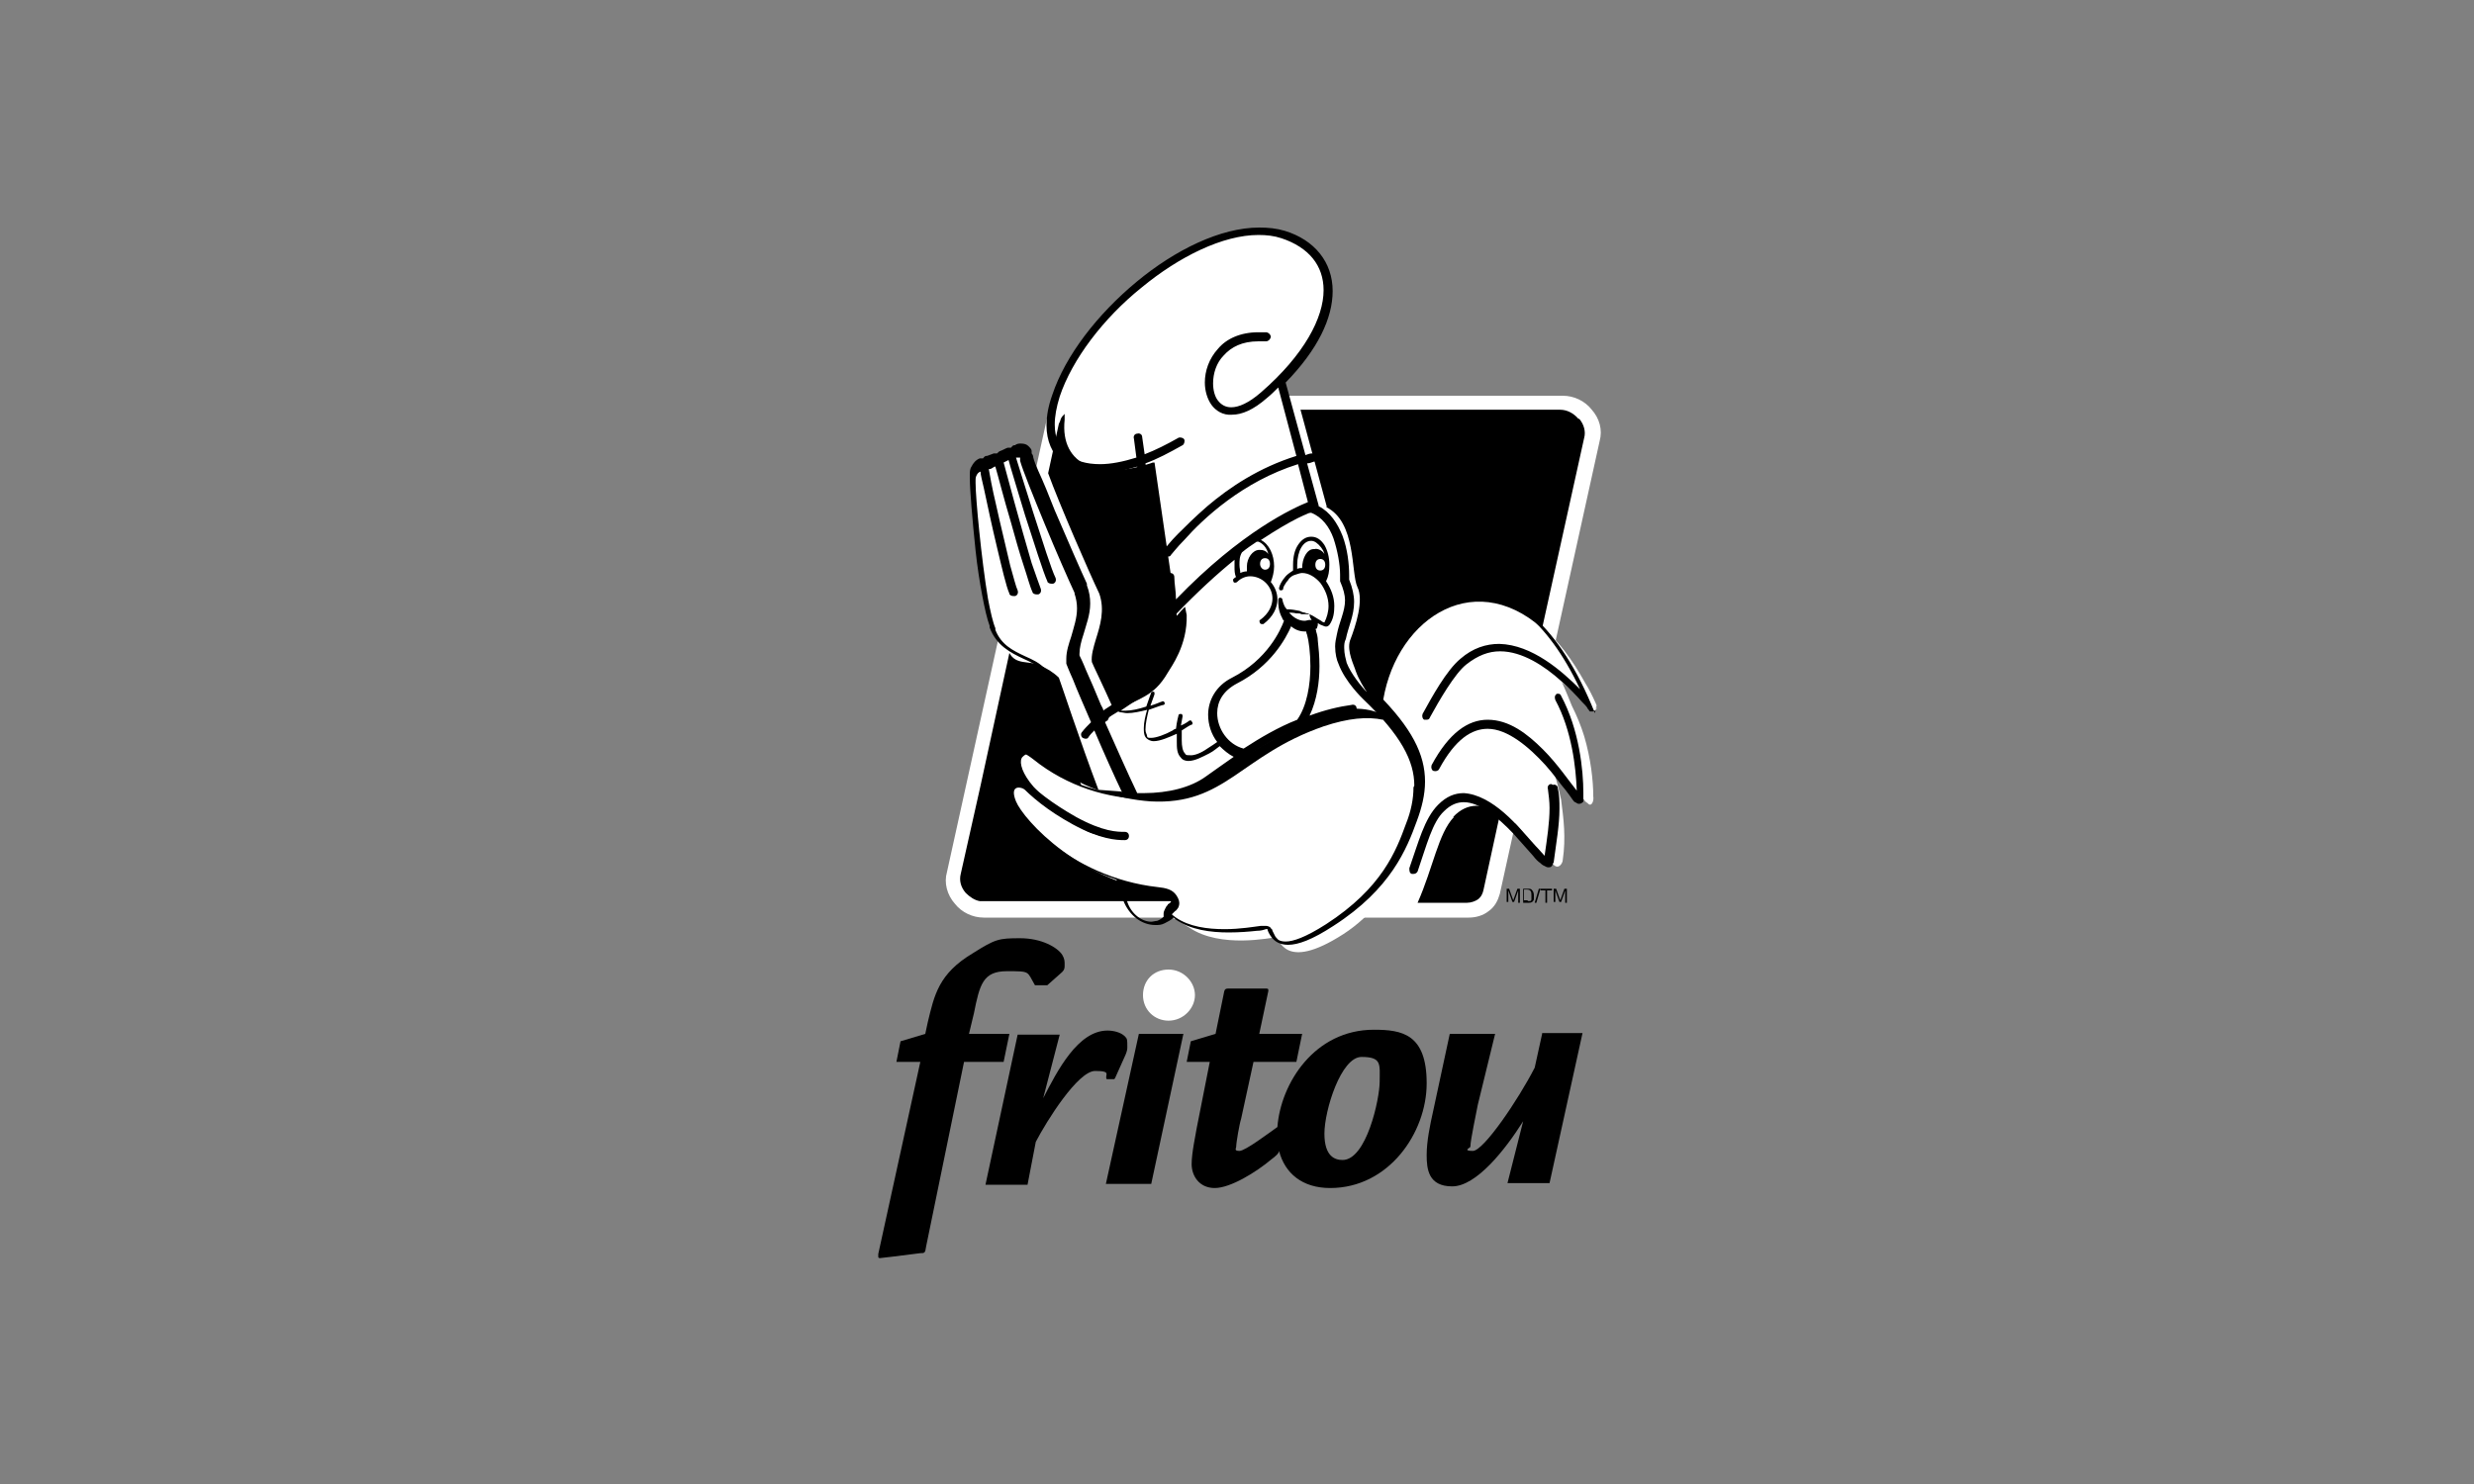 <?xml version="1.0" encoding="UTF-8"?>
<svg id="Calque_1" xmlns="http://www.w3.org/2000/svg" version="1.1" viewBox="0 0 300 180">
  <rect x="0" y="0" width="300" height="180" fill="#808080" stroke="none"/>
  <!-- Generator: Adobe Illustrator 29.8.2, SVG Export Plug-In . SVG Version: 2.1.1 Build 3)  -->
  <defs>
    <style>
      .st0 {
        fill: none;
      }

      .st1 {
        stroke: #fff;
        stroke-width: 1.6px;
      }

      .st1, .st2 {
        fill: #fff;
      }
    </style>
  </defs>
  <path class="st2" d="M133.3,86.4c-1.6-3.5-2.8-6.3-2.9-6.6,0-.9.2-1.8.5-2.8.5-1.6,1.1-3.5.4-5.5,0,0,0,0,0-.1-1.2-2.5-4.9-11-6.2-14.6-.3-.9-.5-1.5-.5-1.6-.1-.3-.5-.8-1.3-.5,0,0,0,0,0,0,0,0,0,0-.1,0-.1,0-.2.2-.3.3,0,0,0,.2,0,.3-.1-.2-.3-.3-.5-.2-.3.1-.6.3-.9.4-.2,0-.3.3-.3.6,0-.2-.3-.3-.5-.2-.3.1-.5.2-.8.3,0,0,0,0-.1,0-.2,0-.3.3-.3.6,0,0,0-.1-.1-.2,0,0-.2,0-.3,0,0,0,0,0,0,0,0,0,0,0,0,0-.8.3-1,1.1-.9,1.5-.2.7,1,15,2.4,18.2,0,0,0,.1,0,.2.1.3.2.5.4.8.8,1.5,2.2,2.1,3.5,2.7.9.4,1.8.9,2.3,1.5.2.5,2.6,7.7,4.8,13.6l2.7.2,3.6.3c-1.3-3-2.9-6.5-4.1-9.4Z"/>
  <path class="st2" d="M155.5,45.9s.2-.2.2-.2c7.9-8.2,6.5-15.2-.2-17.3-9.1-2.8-24.1,9.2-27.5,19.5-.2.7-.4,1.4-.5,2.1-1,6.3,4.1,8.2,10.7,5.9h.2c0,0,2.8,18.2,2.8,18.2l-.3.7s.7-.8,1.1-1.2c9.2-9,14-10.5,17.3-11.5.3,0,.7-.1.7-.1l-3.5-12.6-.9-3.4Z"/>
  <g>
    <path class="st1" d="M116.4,106.2l1.1-5,.6-2.6,9.6-43.7.3-1.2.5-2.4c.1-.5.4-.9.7-1.2.4-.3.8-.4,1.3-.4h2.5s1.3,0,1.3,0h46.8s2.8,0,2.8,0h5.4c.8,0,1.7.4,2.2,1.1.6.7.8,1.5.7,2.3l-1.1,5-.6,2.6-9.6,43.7-.3,1.2-.5,2.4c-.1.5-.4.9-.7,1.2-.4.3-.8.4-1.3.4h-58.8c-.8,0-1.6-.4-2.2-1.1-.6-.7-.8-1.5-.7-2.3"/>
    <path class="st1" d="M178.1,110.5h-58.8c-1.1,0-2.2-.5-2.9-1.4-.8-.9-1.1-2.1-.8-3.1l12.1-54.9c.1-.7.5-1.3,1.1-1.7.5-.4,1.2-.6,1.9-.6h3.9s54.9,0,54.9,0c1.1,0,2.2.5,2.9,1.4.8.9,1.1,2,.8,3.1l-12.1,54.9c-.2.7-.5,1.3-1.1,1.7-.5.4-1.2.6-1.9.6ZM130.5,50.7c-.3,0-.6,0-.8.2-.2.2-.3.4-.4.6l-12.1,54.9c-.1.5,0,1.1.5,1.5.4.5,1,.8,1.5.8h8.2s50.6,0,50.6,0c.3,0,.6,0,.8-.2.2-.1.3-.4.4-.6l.8-3.6,11.3-51.3c.1-.5,0-1.1-.5-1.5-.4-.5-1-.8-1.5-.8h-58.8Z"/>
  </g>
  <g>
    <path d="M122.3,125.4h-4.8l.6-2.5c.7-3.5,1.1-5.1,4-5.1s2.4,0,3.4,1.7h1.5l1.8-1.6c.3-.3.3-.5.3-.9s0-.7-.3-1.2c-.6-.9-2.5-2-5.1-2s-3,.1-5.7,1.8c-4.2,2.5-4.7,5.1-5.5,8.4l-.3,1.4-3,.9-.5,2.5h2.9l-5.1,23.3c0,0,0,.2,0,.3,0,.1,0,.2.2.2s2.5-.3,4.9-.6c.5,0,.6,0,.7-.8l4.6-22.4h4.8l.7-3.4Z"/>
    <path d="M135.2,130.8l1.3-2.9c.2-.5.2-.7.2-.9,0-.9,0-1-.3-1.3-.5-.5-1.4-.7-2.1-.7-3.6,0-6.1,4.9-7.8,8.2l2-7.7h-5.1l-3.9,18.2h5.1l1-5.2c1.3-2.5,5.1-8.6,7.2-8.6s1.1.5,1.4,1h.9Z"/>
    <path class="st2" d="M141.7,123.8c1.8,0,3.2-1.5,3.2-3.1s-1.4-3.1-3.2-3.1-3.1,1.3-3.1,3.1,1.4,3.1,3.1,3.1Z"/>
    <polygon points="134.1 143.6 139.6 143.6 143.5 125.4 138.1 125.4 134.1 143.6"/>
    <path d="M166.6,124.9c-7.2,0-11.3,6.5-11.7,11.8h0c-1,.7-3.9,2.9-4.6,2.9s-.4-.3-.4-.5c0-.5.4-2.8.6-3.4l1.5-6.9h5.2l.7-3.4h-5.2l1.1-5.2c0-.3,0-.3-.5-.3h-4.1c-.6,0-.7,0-.8.6l-1,4.9-3,.9-.5,2.5h2.8l-1.6,8.1c-.1.7-.6,2.9-.6,4.3s.9,2.9,2.8,2.9,5-1.9,6.9-3.5c.4-.3.9-.7.9-1h0c.7,2.7,2.8,4.5,6.2,4.5,7.1,0,11.7-6.7,11.7-12.7s-3-6.5-6.4-6.5ZM162.8,140.7c-.9,0-2.2-.4-2.2-3.2s2-9.3,4.5-9.3,2.2.9,2.2,3-1.6,9.5-4.5,9.5Z"/>
    <path d="M187,125.4l-.9,4.1c-2,3.9-6.2,10.1-7.5,10.1s-.3-.4-.3-.5c0-.8.7-4,.9-5.1l2.1-8.6h-5.5l-2,9.3c-.4,1.8-.8,3.7-.8,5.4s.2,3.8,3.1,3.8,6.4-4.4,8.6-7.9l-1.9,7.5h5.1l4-18.2h-4.9Z"/>
  </g>
  <g>
    <path class="st2" d="M157.8,88.1s0,0,0,0c0,0-.1,0-.2,0h.1Z"/>
    <path class="st2" d="M192.3,85.3c.4.3.7.6,1,.9.2,0,.5-.3.2-.9-.4-.9-.8-1.7-1.3-2.5-1.6-2.9-3.3-5.1-5.1-6.7-8.6-7.6-18.2-.8-19.3,9.6v.2c-.1-.2-.3-.3-.5-.5,0,0-2.1-2.1-2.8-4.1-.2-.6-1.1-2.4-.7-3.7.4-2.4,1.6-4.6.9-6.5-1-2.3.2-6.9-4.1-9.6-.6-.4-.9,0-1.8-.5,0,0-4.2-2.2-15,9.9-.8.9.3,2.4.2,3.7-.1,4.1-1.8,6.3-2.3,7-1.9,3.2-3.7,3.5-6.6,5.5-2.5,1.6-1.9,4.8-2.1,7.8,2.2.8,3.4,1.3,5.6,1.4,3.4.2,6.6-.6,8.7-2.1,2.5-1.8,6.5-4.3,10.4-6.2l-3.3,1.1-3.6,2.4c-3.7-.4-5.7-6.3-1-8.9,4.5-2.5,5.8-5.8,6.2-6.9.2-.7,1.4-.5,2.2,0,1.4,1,2.2,8.3-.4,12.2.6-.3,1.2-.5,1.7-.8,3.6-1.5,6.3-1.4,8.3-.4v.6c-1.8-.5-4.1-.3-7.2.8-10.1,3.5-11.9,9.6-21,9.1-4.1-.2-8.6-1.7-12.3-4.7-1.4-1.1-2.5-1.5-3.2-.7-.8.8.5,4.5,7.8,8.5.8.5,1.6.6,2.3.8,1.2.3.3.7-1.2.1-.4-.2-1.1-.4-1.5-.6-2.9-1.6-5.9-3.7-6.8-4.6-.6-.6-2.3-1-1.4,1.2.9,2.2,7.9,10.1,18.9,11.2,1.2.1-.5,1.6-.4,2.2.1.8.5.7,2.4,1.9,3.8,2.6,10,1.2,10.5,1.2s.9,4.3,8.2-.4c1.7-1.1,3.2-2.5,4.4-4h4.8c1.8-4.3,2.5-8.3,4.4-10.4,1.8-2,3.8-1.7,5.7-.4,2.1,1.4,3.4,4,4.7,5.6.3.4,1.3.5,1.5.8.6.6,1.1-.2,1.1-.6.4-2.7.1-5-.2-7.3-.2-.9-.7-3.1-1-3.6-1.3-2.7-2.2-3.2-3.7-4.3-1.2-.8-3,0-4,0-3.8-.6-6.1,2.4-6.4,2.9,0,0,0,0,0,0,0,0,0,0,0,0,3.6-5.4,6.9-5.1,9.8-3.3,1.9,1.2,2.6,1.9,3.7,3.4,0,0,.3.5.3.5.7.7,2.2,2.8,2.7,3.5.5.7,1,.4,1.4.9.1.2.2.3.4.4.5.6.8-.3.7-.8,0-1.9-.3-4.6-1.1-7.3-.4-1.3-.9-2.5-1.5-3.7,0,0-1-2.5-1.2-2.8-1.7-1.4-2.4-1.9-3.8-2.5-8.4-3.8-12,5.5-12.4,6.2,0,0,1.5-5.1,6.1-6.9,1.8-.7,4.2,0,6.6,1.2,1.1.6,2.2,1.3,3.3,2,0-.1-.2-.3-.3-.4,1.1.8,2.1,1.7,2.9,2.5,0,0,.2.1.3.2Z"/>
  </g>
  <g>
    <path d="M176.3,99.1c-1.9,2-2.5,6.1-4.4,10.4h6c.5,0,1-.2,1.3-.4.4-.3.6-.7.7-1.2l2-9.2c-1.9-1.2-3.9-1.5-5.7.4Z"/>
    <path d="M157.5,88.1c-4,1.9-7.9,4.4-10.4,6.2-2.1,1.5-5.3,2.2-8.7,2.1-1,0-1.8-.2-2.5-.4l-2.7-.2c-2.2-5.8-4.6-13.1-4.8-13.6-.6-.6-1.4-1.1-2.3-1.5-1.3-.6-2.9,0-3.7-1.5l-3.5,16.1-2.4,10.7c-.2.8,0,1.6.6,2.3.5.5,1.1.9,1.7,1,.2,0,.3,0,.5,0h23c.3-.5.4-.9-.2-.9-11-1.1-18-9-18.9-11.2-.9-2.2.8-1.8,1.4-1.2.9.9,4,3,6.8,4.6.5.3,1.1.5,1.5.6,1.5.6,2.4.2,1.2-.1-.7-.2-1.4-.3-2.3-.8-7.3-4-8.6-7.7-7.8-8.5.8-.8,1.8-.4,3.2.7,3.7,3,8.2,4.4,12.3,4.7,9.1.5,10.9-5.6,21-9.1,3-1,5.3-1.2,7.2-.8v-.6c-2-1-4.8-1.1-8.4.4-.6.2-1.2.5-1.7.8"/>
    <path d="M150.6,91.6"/>
    <path d="M133.3,72c.7,2,.1,3.9-.4,5.5-.3,1-.6,2-.5,2.8.1.3,1.2,2.5,2.8,6.1,2.8-1.8,4.6-1.7,6.4-4.8.4-.7,2.4-3.3,2.3-7,0-.1-.2-.9-.2-1-.4.4-.6.6-1,1.1l-2.7-18.6h-.2c-6.3,2.2-11.3.5-10.7-5.2,0-.2,0-.4,0-.7-.2.2-.4.4-.5.7,0,.1-.1.3-.2.5l-1.3,6c1.3,3.6,5,12.1,6.2,14.6,0,0,0,0,0,.1Z"/>
    <path d="M191.4,50.8s0,0,0,0c-.6-.7-1.4-1.1-2.2-1.1h-31.5l.3,1.1,2.9,10.7c-.3.1.6-.3-.1,0,3.7,1.8,3,8,3.8,9.7.8,1.6-.2,4.7-.9,6.5-.4,1.3.5,3,.7,3.7.7,2,2.7,4.4,2.7,4.4.2.2.4.6.5.7v-.7c1.2-10.3,10.8-17.2,19.4-9.6l5.1-23.1c.2-.7,0-1.6-.6-2.3Z"/>
  </g>
  <polygon class="st0" points="172.1 109.5 178.1 109.5 172.1 109.5 172.1 109.5"/>
  <path class="st2" d="M174.3,92.2s0,0,0,0c0,0,0,0,0,0Z"/>
  <path class="st2" d="M169.3,87.8c.1.1.3.2.4.3.3.2.5.4.8.6-.7-.9-1.6-1.8-2.6-2.8v1c.6.3,1,.6,1.4.9Z"/>
  <path class="st2" d="M157.8,88.1s0,0,0,0c0,0-.1,0-.2,0h.1Z"/>
  <g>
    <path d="M193.4,86.5c-4.3-10.8-10.2-15.2-15.6-15.2-6,0-11,5.5-12.1,12.6,0,0,0,0,0,0-.6-.6-1.9-2.2-2.4-3.5-.1-.4-.3-1.1-.3-1.8,0-.4,0-.7.2-1.1h0c.3-1.5,1-2.8,1-4.5,0-.8-.2-1.7-.6-2.7,0-.2,0-.4,0-.5,0-1.4-.2-3.2-.8-4.8-.6-1.5-1.5-2.9-2.9-3.6,0,0,0,0,0-.1l-1.4-5.1c.3,0,.5-.1.8-.2.3,0,.4-.3.4-.6,0-.3-.3-.4-.6-.4-.3,0-.5.1-.8.2l-2.4-8.8c3.9-4,5.7-7.8,5.7-11.1,0-3.5-2.2-6.2-5.8-7.3-1-.3-2-.4-3.1-.4-4.7,0-10.2,2.7-14.9,6.6-4.7,3.9-8.6,8.9-10.2,13.7-.5,1.4-.7,2.6-.7,3.7,0,1.9.7,3.4,1.8,4.4,1.2,1,2.8,1.4,4.6,1.4,1.4,0,2.9-.3,4.6-.8l2.7,18.8c0,.2.2.4.4.4,0,0,0,0,.1,0,.1,0,.3,0,.4-.2,0,0,.2-.2.2-.3-.2,2.7-1.3,4.6-1.7,5.2-.9,1.5-1.7,2.5-2.6,3.2-.9.8-2,1.4-3.5,2.4,0,0,0,0-.1.1,0-.2-.2-.5-.3-.7-.7-1.7-1.3-3.1-1.8-4.2-.4-1-.7-1.6-.8-1.8,0,0,0-.1,0-.2,0-.7.2-1.5.5-2.4.3-1.1.8-2.3.8-3.7,0-.7-.1-1.4-.4-2.2,0,0,0-.1,0-.2h0c-.7-1.5-2.4-5.4-3.9-8.9-.7-1.8-1.4-3.5-2-4.8-.3-.7-.5-1.2-.6-1.6,0-.2-.1-.4-.2-.5,0,0,0-.1,0-.1,0,0,0,0,0,0,0,0,0-.1,0-.2,0-.2-.2-.4-.4-.6-.2-.2-.5-.3-.9-.3-.2,0-.5,0-.7.2,0,0,0,0,0,0,0,0,0,0-.1,0-.2,0-.3.2-.4.3,0,0,0,0,0,0-.1,0-.3,0-.4,0-.3.1-.6.3-.9.4-.1,0-.3.2-.4.3,0,0,0,0,0,0-.1,0-.2,0-.4,0-.3.1-.5.2-.8.3,0,0,0,0-.1,0-.2,0-.3.2-.4.3,0,0,0,0,0,0-.1,0-.3,0-.4,0h0s0,0,0,0h0s0,0,0,0h0s0,0,0,0c-.5.2-.8.6-1,1-.2.3-.2.7-.2.9,0,0,0,.1,0,.2,0,0,0,.2,0,.3,0,1.3.3,5,.7,8.8.2,1.9.5,3.8.8,5.4.3,1.6.6,2.9.9,3.7,0,0,0,.1,0,.2.8,2.2,2.6,3.1,4.1,3.8.9.4,1.7.8,2.1,1.3.3.9,3,8,4.6,12.2-1.6-.7-3.1-1.6-4.5-2.7-.9-.7-1.8-1.2-2.6-1.2-.5,0-1,.2-1.3.6-.3.3-.3.6-.3,1,0,.6.3,1.4.8,2.2-.4,0-.7.2-1,.4-.4.3-.7.8-.7,1.4,0,.3,0,.6.2.9.3.6.9,1.6,1.9,2.7,2.3,2.6,6.4,6.1,12.1,8,0,0,0,0,0,.1h0c0,.1,0,.3.1.5.2.6.6,1.7.7,1.9.7,1.8,2.2,3,3.9,3,.4,0,.7,0,1.1-.2.4-.2.8-.4,1.1-.7,0,0,.2.1.2.2,1.9,1.3,4.3,1.6,6.5,1.6,1.3,0,2.5-.1,3.4-.2.5,0,.8-.1,1.1-.2,0,0,.2,0,.2,0,0,.2.2.6.5,1,.4.5,1,.9,2,.9h0c1.2,0,2.9-.6,5.5-2.3,7-4.5,8.9-9.4,10.1-12.7.6-1.6,1-3.2,1-4.8,0-3.3-1.6-6.5-5.8-10.7,0,0,0,0,0,0h0c.8-7.1,5.6-12.4,11.1-12.4,4.4,0,9.4,3.2,13.5,11.9-2.2-2.2-5.8-5.4-9.8-5.5-1.6,0-3.2.5-4.7,1.8-1.7,1.4-3.5,4.7-4.6,6.7-.1.3,0,.6.2.7,0,0,.2,0,.2,0,.2,0,.4,0,.5-.3,1.1-2,3-5.3,4.4-6.4,1.4-1.1,2.7-1.6,4.1-1.6,2.7,0,5.4,1.8,7.4,3.6,1,.9,1.9,1.8,2.5,2.5.3.3.6.6.7.8,0,.1.2.2.2.3,0,0,0,0,.1.1,0,0,0,0,0,0,0,0,.1,0,.3,0,.1,0,.3,0,.4-.2,0-.1.1-.3.1-.3,0-.2,0-.2,0-.2ZM141.5,74.1l-2.6-17.9c1.4-.5,2.9-1.3,4.5-2.2.2-.1.3-.5.2-.7-.1-.2-.5-.3-.7-.2-1.4.8-2.8,1.5-4.1,2l-.3-2.1c0-.3-.3-.5-.6-.4-.3,0-.5.3-.4.6l.3,2.3c-1.6.5-3.1.8-4.4.8-1.7,0-3-.4-4-1.2-.9-.8-1.5-1.9-1.5-3.6,0-1,.2-2.1.6-3.4,1.5-4.5,5.3-9.5,9.9-13.2,4.6-3.8,9.9-6.4,14.2-6.4,1,0,1.9.1,2.8.4,3.3,1.1,5.1,3.3,5.1,6.3,0,3.3-2.3,7.8-7.6,12.4-1.5,1.3-2.7,1.8-3.6,1.8-.7,0-1.2-.3-1.6-.8-.4-.5-.6-1.3-.6-2.1,0-1.2.4-2.5,1.3-3.4.9-1,2.2-1.7,4.2-1.7.3,0,.6,0,.9,0,.3,0,.5-.2.6-.5,0-.3-.2-.5-.5-.6-.4,0-.7,0-1,0-2.2,0-3.9.8-4.9,2-1.1,1.2-1.6,2.7-1.6,4.1,0,1,.3,2,.8,2.7.5.7,1.4,1.3,2.5,1.2,1.2,0,2.6-.6,4.2-2,.5-.4,1-.9,1.4-1.3l2.2,8.3c-4.5,1.4-8.1,3.8-10.8,6.1-1.5,1.3-2.7,2.5-3.6,3.4-.9.9-1.4,1.6-1.6,1.8-.2.2-.2.5,0,.7.1.1.2.2.4.2s.3,0,.4-.2h0c.2-.2.7-.9,1.6-1.8,2.3-2.6,7.1-7.1,13.8-9.2l1.2,4.6c-1.7.7-8,3.5-16,11.8,0-1-.2-1.9-.2-2.7,0-.3-.2-.5-.5-.5-.3,0-.5.2-.5.5,0,1.2.2,2.4.2,3.7,0,0,0,0,0,0,0,.1-.2.2-.3.3ZM153.4,69.1c-.3,0-.6-.3-.6-.7s.2-.7.6-.7.6.3.6.7-.2.7-.6.7ZM152.7,66.7c-.8,0-1.5,1-1.5,2,0,.2,0,.5,0,.6-.3,0-.6.1-.8.2,0-.3-.1-.6-.1-1,0-.5,0-1,.3-1.5.6-.5,1.2-.9,1.8-1.3,0,0,.2,0,.2,0,.5.2,1,.7,1.2,1.5-.3-.4-.6-.5-1-.5ZM134.5,87c.4-.3.8-.5,1.1-.7,0,0,.2.1.3.1.2,0,.5.1.8.1.7,0,1.6-.2,2.4-.4-.2.7-.4,1.5-.4,2.2,0,.4,0,.8.2,1.1.2.3.6.5,1,.5,0,0,0,0,0,0,.8,0,1.9-.5,2.8-.9,0,0,0,0,0,0,0,.3,0,.6,0,.9,0,.8,0,1.5.5,2,.2.3.6.4.9.4h0c.8,0,1.7-.5,2.5-.9.6-.3,1-.7,1.3-.9.5.5,1.1,1,1.7,1.3-1.3.9-2.4,1.7-3.4,2.4-1.8,1.3-4.5,2-7.5,2-.3,0-.5,0-.8,0-1.2-2.5-2.6-5.7-3.9-8.6,0,0,.2-.2.3-.2ZM156.6,76c.6.5,1.2.6,1.7.6h0s0,0,.1,0c0,0,0,.2.1.4.2.7.4,2.2.4,3.8,0,2.2-.4,4.8-1.6,6.5,0,0,0,0,0,0-2.3.9-4.5,2.2-6.5,3.5,0,0,0,0,0,0-1.9-.5-3.2-2.4-3.2-4.3,0-1.4.7-2.7,2.4-3.6,4.1-2.1,5.9-5.4,6.6-7ZM156,74.3s0,0,0,0h0s0,0,0,0c0,0,0,0,0,0,.4,0,.8,0,1.2.1,0,0,.2,0,.2,0,.1,0,.3,0,.4.1,0,0,.1,0,.2,0,0,0,.1,0,.2,0,0,0,.1,0,.2,0,0,0,.1,0,.2,0,0,0,0,0,.1,0,0,0,0,0,.1,0,0,.3.1.5.2.6,0,0,0,.1.1.1,0,0,0,0,0,0,0,0,0,0,0,0,0,0,0,0-.1,0,0,0-.1,0-.2,0-.2,0-.4.1-.6.1-.7,0-1.6-.4-2.3-1.6,0,0,0-.1,0-.2ZM126.8,81.4c0,0,0-.1,0-.2-.7-.8-1.6-1.2-2.5-1.6-1.5-.7-2.9-1.4-3.6-3.2,0,0,0-.1,0-.2h0c-.3-.7-.6-2-.9-3.6-.8-4.8-1.5-12.2-1.5-14,0-.1,0-.2,0-.2,0,0,0,0,0,0,0,0,0-.1,0-.2h0c0-.1,0-.3.1-.5.1-.2.2-.4.5-.5,0,0,0,0,0,0,0,.4.2,1.1.4,2,.4,1.9,1,4.7,1.6,7.2.6,2.5,1.1,4.7,1.5,5.6,0,.2.3.3.5.3s.1,0,.2,0c.3-.1.4-.4.3-.7-.2-.4-.5-1.6-.9-3-.5-2.2-1.2-5-1.7-7.3-.5-2.1-.8-3.8-.9-4.4,0,0,0,0,0,0,0,0,0,0,.1,0,.2,0,.4-.2.6-.3,0,0,0,0,.1,0,.3,1,1,3.8,1.9,6.8.5,1.8,1,3.6,1.5,5.1.5,1.5.8,2.7,1.1,3.3,0,.2.3.3.5.3s.1,0,.2,0c.3-.1.4-.4.3-.7-.2-.5-.6-1.7-1.1-3.1-1.3-4.4-3.2-11.4-3.4-12.2.2-.1.4-.2.6-.3.2.8,1.1,3.7,2,6.7,1.1,3.4,2.2,6.9,2.7,8,0,.2.3.3.5.3s.1,0,.2,0c.3-.1.4-.4.3-.7-.5-1-1.6-4.5-2.7-7.9-1-3.1-1.9-6.1-2.1-6.7,0,0,0,0,0,0,0,0,0,0,0,0h0s0,0,0,0c0,0,0,0,0,0,.1,0,.2,0,.3,0,0,0,.1,0,.2,0,0,0,0,0,0,.1,0,.1,0,.2,0,.3.3,1.1,1.6,4.3,3,7.7,1.4,3.4,2.9,6.8,3.6,8.3,0,0,0,0,0,.1.2.6.3,1.2.3,1.8,0,1.2-.4,2.3-.7,3.4-.3.9-.6,1.8-.6,2.7,0,.1,0,.2,0,.4,0,0,0,.1,0,.2,0,0,.3.8.8,1.9.5,1.3,1.3,3.1,2.2,5.2-.4.4-.8.8-1.1,1.2-.2.2-.1.6.1.7,0,0,.2.1.3.1.2,0,.3,0,.4-.2.2-.3.4-.5.7-.8,1.1,2.6,2.4,5.5,3.5,7.8-1.7-.2-3.4-.6-5.1-1.2-1.6-4.3-4.8-12.9-4.9-13.2ZM141.6,109.8c-.1,0-.2.2-.3.4-.1.2-.2.4-.2.6,0,.1,0,.3,0,.4-.2.2-.5.4-.8.5-.2,0-.5.1-.7.1-1.1,0-2.4-.9-2.9-2.4,0-.1-.2-.6-.4-1.2,0-.2-.2-.5-.2-.6,1.3.4,2.7.7,4.2.8.8,0,1.3.3,1.4.5.2.2.2.3.3.5,0,0-.2.2-.4.3ZM171.4,95.5c0,1.4-.3,2.9-.9,4.4-1.2,3.3-2.9,7.8-9.7,12.2-2.5,1.6-4,2.1-4.9,2.1-.8,0-1.1-.3-1.3-.7-.1-.2-.2-.4-.3-.6,0,0,0-.2-.2-.3,0,0,0-.1-.2-.2,0,0-.2-.1-.4-.1-.2,0-.3,0-.6,0-.8.1-2.5.4-4.4.4-2.1,0-4.3-.3-5.9-1.4-.3-.2-.4-.3-.5-.4,0,0,0,0,0,0,0,0,.2-.2.4-.4.1,0,.2-.2.3-.3.1-.1.2-.4.2-.6s0,0,0-.1c0-.3-.2-.8-.6-1.2-.4-.4-1-.6-2-.7-5.4-.6-9.8-2.9-12.9-5.3-1.6-1.2-2.9-2.4-3.8-3.5-.9-1.1-1.5-2-1.7-2.4,0-.2-.1-.4-.1-.6,0-.3.1-.4.3-.6.2-.1.4-.2.7-.2.1,0,.3,0,.4,0,0,0,.1,0,.2,0,0,0,.1.1.2.2,1.3,1.4,3.3,3.1,6.4,4.8,3.3,1.8,5.3,1.9,6.2,1.9s0,0,.1,0c.3,0,.5-.2.5-.5s-.2-.5-.5-.5c-.9,0-2.6,0-5.9-1.8-3-1.7-5-3.3-6.2-4.6-1.2-1.3-1.6-2.4-1.6-2.9,0,0,0-.2,0-.2,0,0,0,0,0,0,.2-.2.4-.3.6-.3.4,0,1.1.3,2,1,4.1,3.3,9.1,4.8,13.6,4.8,3.1,0,6-.7,8-2.2,2.9-2.1,7.6-5.5,12.2-7,1.9-.6,3.6-1,5-1.2.3,0,.5-.3.4-.6,0-.3-.3-.5-.6-.4h0c-1.5.2-3.2.6-5.1,1.3.9-1.9,1.2-4.1,1.2-6,0-1.2-.1-2.2-.2-3.1,0-.4-.1-.8-.2-1.1,0-.1,0-.2-.1-.3,0,0,.1,0,.2-.1,0-.1.1-.3.1-.4,0-.1,0-.2,0-.2.1,0,.3.2.4.2.3.1.4.2.6.2,0,0,0,0,0,0,.2,0,.3-.1.4-.2.5-.7.6-1.5.6-2.3,0-1.1-.4-2.1-1-3h0c.3-.6.4-1.2.4-2,0-.9-.2-1.7-.6-2.4-.4-.6-.9-1-1.6-1-.7,0-1.2.4-1.6,1-.4.6-.6,1.4-.6,2.4,0,.3,0,.5,0,.7-.3.2-.6.4-.8.6,0,0-.7.7-.9,1.5,0,.1,0,.3.2.3.1,0,.3,0,.3-.2,0-.2.2-.5.4-.8.2-.2.3-.4.3-.4.2-.2.4-.4.8-.5,0,0,0,0,0,0,.3-.1.6-.2.8-.2.8,0,1.6.5,2.2,1.2.6.8,1,1.8,1,2.8,0,.7-.2,1.4-.5,2,0,0-.2,0-.4-.2-.2-.1-.5-.3-1-.6h0s0,0,0,0c-.2-.1-.4-.2-.6-.3-.1,0-.2,0-.4-.1-.2,0-.4-.1-.6-.2-.5-.1-1-.2-1.6-.2,0,0,0,0,0,0,0,0,0,0,0,0,0,0,0,0,0,0-.1-.1-.4-.6-.5-1.2h0c0-.1-.1-.2-.3-.2-.1,0-.2.1-.2.3h0c0,.5,0,1.3.5,2.2h0s0,0,0,0c0,.1.1.2.2.3-.4,1.1-2,4.7-6.3,6.9-2,1-2.9,2.8-2.9,4.5,0,1.2.4,2.4,1.1,3.3-.3.2-.7.5-1.2.8-.7.5-1.6.9-2.2.8-.3,0-.4,0-.5-.2-.3-.3-.4-.9-.4-1.6,0-.4,0-.8,0-1.2.6-.4,1.1-.7,1.2-.7.1,0,.2-.2,0-.4,0-.1-.2-.2-.4,0,0,0-.4.3-.9.5.1-.6.2-1.1.2-1.1,0-.1,0-.3-.2-.3-.1,0-.3,0-.3.2,0,0-.2.7-.3,1.6-.1,0-.3.1-.4.2-.9.5-2,.9-2.6.9-.3,0-.5,0-.5-.2,0-.2-.2-.4-.2-.8,0-.7.2-1.6.4-2.4.9-.3,1.6-.6,1.8-.6.1,0,.2-.2.1-.3,0-.1-.2-.2-.3-.1-.1,0-.7.3-1.4.5.3-.8.5-1.4.5-1.4,0-.1,0-.3-.1-.3-.1,0-.3,0-.3.1,0,0-.3.8-.6,1.7-.9.3-1.8.5-2.5.5-.2,0-.5,0-.6,0,.7-.5,1.4-.9,2-1.4,1-.9,1.9-1.9,2.8-3.5.4-.7,1.9-3.1,1.9-6.5,0,0,0-.2,0-.3,2.6-2.7,5-4.9,7.1-6.6,0,.3,0,.6,0,.9s0,.9.2,1.2c-.1,0-.2.1-.3.2-.1,0-.1.3,0,.4,0,.1.3.1.4,0h0c.5-.5,1.1-.7,1.6-.7.7,0,1.4.3,1.9.8.5.5.8,1.2.8,1.9,0,.8-.4,1.8-1.5,2.6-.1,0-.1.2,0,.4,0,0,.1.1.2.1s.1,0,.2,0c1.2-.9,1.7-2,1.7-3,0-.8-.3-1.5-.8-2.1.2-.5.4-1.2.4-1.9,0-1.4-.6-2.7-1.6-3.2.5-.3.9-.6,1.4-.9,1.6-1,2.9-1.7,3.8-2.1.3-.1.6-.3.8-.3,0,0,0,0,.1,0,1.3.5,2.2,1.7,2.7,3.1.5,1.5.8,3.2.8,4.4,0,.2,0,.4,0,.6,0,0,0,.2,0,.2.4.9.6,1.7.6,2.3,0,1.4-.7,2.6-1,4.2-.1.5-.2.9-.2,1.4,0,.9.2,1.7.4,2.1.8,2.2,2.9,4.2,3,4.3,4.6,4.4,6.2,7.5,6.2,10.5ZM159.5,68.5c0-.4.2-.7.6-.7s.6.3.6.7-.2.7-.6.7-.6-.3-.6-.7ZM159.3,66.6c-.8,0-1.4,1.1-1.4,2.3-.2,0-.4,0-.6.1,0-.2,0-.3,0-.5,0-.8.2-1.6.5-2.1.3-.5.7-.8,1.2-.8.4,0,.8.3,1.2.8.2.3.3.4.4.8-.3-.5-.9-.7-1.2-.6Z"/>
    <path d="M188.8,84.2c-.3.1-.3.4-.2.7,2,3.7,2.5,8.2,2.6,11-.9-1.1-2.3-3.2-4.1-5-1.9-1.9-4.1-3.6-6.7-3.6-2.4,0-4.7,1.6-6.8,5.5-.1.3,0,.6.2.7.3.1.6,0,.7-.2h0c2-3.7,4-4.9,5.9-4.9,2.4,0,5,2.2,7,4.4,1,1.1,1.8,2.3,2.5,3.1.3.4.6.8.8,1.1.1.1.2.3.3.3.1,0,.2.2.5.2,0,0,0,0,0,0,.2,0,.5-.2.5-.3,0-.2,0-.3,0-.4,0-.2,0-.4,0-.6,0-2.8-.5-7.7-2.7-11.8-.1-.3-.4-.3-.7-.2Z"/>
    <path d="M188.1,95.1c-.3,0-.5.3-.4.6.1.8.2,1.5.2,2.3,0,1.8-.3,3.7-.6,5.8-.3-.3-.6-.7-1.1-1.2-1-1.1-2.3-2.7-3.8-4-1.5-1.3-3.2-2.3-4.9-2.4-1.1,0-2.1.4-3.1,1.4-1.7,1.7-2.4,4.6-3.5,7.7,0,.3,0,.6.3.7,0,0,.1,0,.2,0,.2,0,.4-.1.5-.3h0c1.1-3.2,1.8-6,3.2-7.3.8-.8,1.6-1.1,2.4-1.1,1.9,0,4.1,1.8,6,3.8.9,1,1.7,1.9,2.4,2.7.3.4.6.7.9.9.1.1.2.2.4.3.1,0,.3.2.5.2.2,0,.4,0,.5-.2.1-.1.1-.3.2-.4.3-2.3.7-4.5.7-6.5,0-.9,0-1.7-.2-2.5,0-.3-.3-.5-.6-.4Z"/>
  </g>
  <g>
    <path d="M182.7,107.8h.3l.5,1.4.5-1.4h.3v1.7h-.2v-1s0,0,0-.2c0,0,0-.2,0-.3l-.5,1.4h-.2l-.5-1.4h0c0,0,0,.2,0,.2,0,0,0,.1,0,.2v1h-.2v-1.7Z"/>
    <path d="M184.6,107.8h.7c.2,0,.4,0,.5.2.1.1.2.3.2.6s0,.3,0,.5c-.1.3-.3.4-.6.4h-.7v-1.7ZM185.3,109.3c0,0,.1,0,.2,0,0,0,.2,0,.2-.2,0,0,0-.2,0-.3,0,0,0-.1,0-.2,0-.2,0-.4-.1-.5,0-.1-.2-.2-.4-.2h-.4v1.3h.4Z"/>
    <path d="M186.6,107.8h.2l-.5,1.7h-.2l.5-1.7Z"/>
    <path d="M188.2,107.8v.2h-.6v1.5h-.2v-1.5h-.6v-.2h1.4Z"/>
    <path d="M188.4,107.8h.3l.5,1.4.5-1.4h.3v1.7h-.2v-1s0,0,0-.2c0,0,0-.2,0-.3l-.5,1.4h-.2l-.5-1.4h0c0,0,0,.2,0,.2,0,0,0,.1,0,.2v1h-.2v-1.7Z"/>
  </g>
</svg>